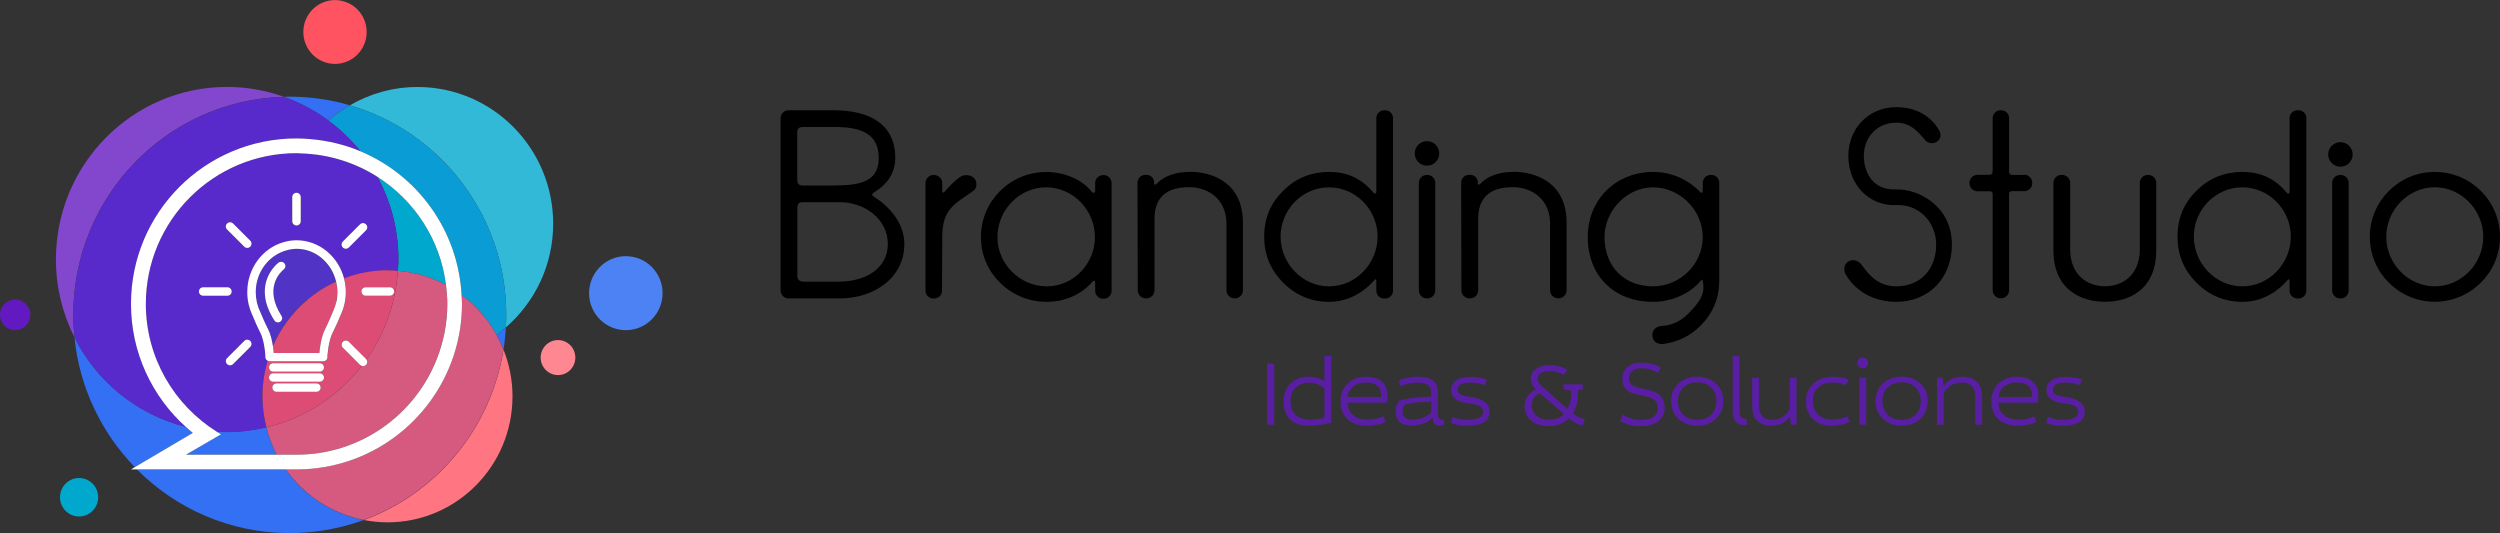 <?xml version="1.0" encoding="UTF-8"?>
<svg id="Capa_1" data-name="Capa 1" xmlns="http://www.w3.org/2000/svg" viewBox="0 0 300 63.97">
  <rect x="0" y="0" width="300" height="63.97" fill="#333333" stroke="none"/>
  <defs>
    <style>
      .cls-1 {
        fill: #fff;
      }

      .cls-2 {
        fill: #ff7581;
      }

      .cls-3 {
        fill: #5133c5;
      }

      .cls-4 {
        fill: #d6597f;
      }

      .cls-5 {
        fill: #ff5362;
      }

      .cls-5, .cls-6, .cls-7, .cls-8, .cls-9 {
        isolation: isolate;
      }

      .cls-6 {
        fill: #00a8ce;
      }

      .cls-10, .cls-8 {
        fill: #3370f3;
      }

      .cls-11, .cls-9 {
        fill: #6319c1;
      }

      .cls-12 {
        fill: #8247cd;
      }

      .cls-7 {
        opacity: .8;
      }

      .cls-13 {
        fill: #ff8792;
      }

      .cls-14 {
        fill: #33b9d8;
      }

      .cls-15 {
        fill: #592acb;
      }

      .cls-16 {
        fill: #0a9dd5;
      }

      .cls-17 {
        fill: #dc4c75;
      }

      .cls-18 {
        fill: #4d82f5;
      }
    </style>
  </defs>
  <g>
    <g>
      <path class="cls-8" d="m22.29,51.22c-5.85-1.47-10.7-5.44-13.36-10.74.61,6.04,3.26,11.47,7.25,15.58l6.97-4.11c-.29-.23-.58-.48-.85-.73Z"/>
      <path class="cls-8" d="m34.29,56.33h-17.86c4.7,4.72,11.18,7.64,18.34,7.64,3.12,0,6.11-.56,8.88-1.57-3.85-.74-7.17-2.97-9.36-6.07Z"/>
    </g>
    <path class="cls-10" d="m41.98,12.63c-2.29-.67-4.71-1.03-7.21-1.03-.24,0-.47.01-.7.02,1.93.69,3.73,1.65,5.35,2.85.79-.69,1.65-1.31,2.56-1.84Z"/>
    <path class="cls-10" d="m59.58,40.17c.32.57.6,1.16.84,1.78.14-.87.23-1.76.29-2.66-.36.31-.74.61-1.12.89Z"/>
    <path class="cls-8" d="m27.26,51.85c-.43,0-.85-.04-1.28-.07.18.11.35.23.53.33l-4.2,2.44h10.89c-.53-1.03-.95-2.13-1.24-3.28-1.52.36-3.09.57-4.71.57Z"/>
    <path class="cls-14" d="m60.75,37.79c0,.5-.02,1-.05,1.5,3.47-3.01,5.68-7.46,5.68-12.44,0-9.06-7.29-16.41-16.28-16.41-2.96,0-5.73.81-8.12,2.2,10.84,3.15,18.77,13.21,18.77,25.15Z"/>
    <path class="cls-6" d="m45.3,21.23c1.6,2.94,2.51,6.32,2.51,9.91,0,.46-.04.91-.07,1.36,2.07.17,4.03.76,5.78,1.7-.69-5.45-3.79-10.14-8.21-12.97Z"/>
    <path class="cls-16" d="m43.25,18.15c6.84,2.87,11.72,9.46,12.14,17.25,1.71,1.27,3.15,2.9,4.19,4.78.39-.28.76-.57,1.12-.89.03-.5.05-1,.05-1.5,0-11.94-7.93-22-18.77-25.15-.91.53-1.77,1.15-2.56,1.84,1.43,1.06,2.72,2.29,3.83,3.67Z"/>
    <path class="cls-5" d="m40.2,7.67c2.1,0,3.8-1.72,3.8-3.83s-1.7-3.83-3.8-3.83-3.8,1.72-3.8,3.83,1.7,3.83,3.8,3.83Z"/>
    <path class="cls-12" d="m34.07,11.62c-2.13-.76-4.42-1.19-6.81-1.19-11.35,0-20.55,9.27-20.55,20.71,0,3.36.81,6.53,2.22,9.33-.09-.88-.14-1.78-.14-2.69,0-14.22,11.25-25.79,25.27-26.16Z"/>
    <path class="cls-3" d="m35.58,29.85c-.5,0-.98.1-1.44.25-2,.66-3.46,2.61-3.46,4.94,0,.4.04.81.13,1.2l.15.54c.08.22.15.41.24.59.26.62.62,1.47.96,2.12.31.6.48,1.37.58,2.03.9-2.09,2.26-3.92,3.94-5.39,1.09-.95,2.31-1.74,3.63-2.35-.54-2.25-2.45-3.93-4.74-3.93Zm-1.53,2.46c-.42.35-2.41,2.24-.28,5.59.15.24.08.55-.16.7-.08.05-.18.08-.27.08-.17,0-.33-.08-.43-.24-2.6-4.08-.05-6.49.49-6.93.22-.18.54-.15.72.07.18.22.15.54-.07.72Z"/>
    <path class="cls-15" d="m45.3,21.23c-2.66-1.7-5.78-2.72-9.15-2.82-.19,0-.38-.03-.57-.03-9.99,0-18.09,8.1-18.09,18.09,0,6.46,3.39,12.12,8.49,15.32.43.03.85.07,1.28.07,1.62,0,3.2-.21,4.71-.57-.3-1.2-.48-2.44-.48-3.73,0-1.48.22-2.91.62-4.26-.14-.08-.24-.23-.25-.4v-.22s-.02-.25-.06-.57c-.11-.91-.3-1.67-.54-2.14-.35-.69-.73-1.56-.98-2.17-.1-.2-.19-.44-.27-.68,0-.01,0-.03-.01-.04h0s-.16-.56-.16-.56c-.11-.49-.16-.97-.16-1.45,0-2.85,1.83-5.24,4.32-5.98.51-.15,1.04-.24,1.59-.24,2.72,0,5.01,1.93,5.7,4.56,1.63-.61,3.38-.96,5.21-.96.42,0,.83.03,1.24.06.03-.45.07-.9.07-1.36,0-3.59-.91-6.97-2.51-9.91Zm-20.93,14.26c-.28,0-.51-.23-.51-.51s.23-.51.51-.51h2.91c.28,0,.51.23.51.51s-.23.51-.51.51h-2.91Zm5.65,5.42c.2.2.2.52,0,.72l-2.06,2.06c-.1.1-.23.15-.36.15s-.26-.05-.36-.15c-.2-.2-.2-.52,0-.72l2.06-2.06c.2-.2.52-.2.72,0Zm0-11.31c-.1.1-.23.15-.36.15s-.26-.05-.36-.15l-2.06-2.06c-.2-.2-.2-.52,0-.72s.52-.2.72,0l2.06,2.06c.2.2.2.52,0,.72Zm6.06-3.06c0,.28-.23.51-.51.51s-.51-.23-.51-.51v-2.91c0-.28.23-.51.51-.51s.51.23.51.51v2.91Zm7.83,1.1l-2.06,2.06c-.1.1-.23.15-.36.15s-.26-.05-.36-.15c-.2-.2-.2-.52,0-.72l2.06-2.06c.2-.2.52-.2.72,0,.2.2.2.52,0,.72Z"/>
    <path class="cls-15" d="m39.42,14.48c-1.62-1.2-3.42-2.17-5.35-2.85-14.02.38-25.27,11.94-25.27,26.16,0,.91.05,1.81.14,2.69,2.66,5.3,7.51,9.28,13.36,10.74-4.03-3.63-6.57-8.89-6.57-14.75,0-10.97,8.89-19.86,19.86-19.86.59,0,1.16.04,1.74.09,2.08.18,4.08.67,5.93,1.45-1.11-1.39-2.4-2.61-3.83-3.67Z"/>
    <path class="cls-2" d="m43.66,62.4c.92.18,1.87.28,2.84.28,8.29,0,15-6.77,15-15.12,0-1.98-.39-3.87-1.08-5.6-1.5,9.47-8.04,17.25-16.76,20.45Z"/>
    <path class="cls-4" d="m53.52,34.2c-1.75-.94-3.7-1.53-5.78-1.7-.23,3.58-1.36,6.91-3.17,9.77-.19.3-.39.6-.6.89.13.2.12.46-.06.63-.1.1-.23.15-.36.15-.05,0-.1-.01-.14-.03-2.83,3.63-6.83,6.28-11.44,7.37.29,1.15.7,2.25,1.24,3.28h2.37c7.66,0,14.19-4.77,16.83-11.49.8-2.05,1.26-4.27,1.26-6.6,0-.77-.06-1.53-.16-2.27Z"/>
    <path class="cls-4" d="m59.58,40.17c-1.05-1.88-2.48-3.5-4.19-4.78.02.36.05.71.05,1.07,0,2.16-.36,4.23-.99,6.18-2.6,7.94-10.06,13.68-18.87,13.68h-1.29c2.2,3.1,5.51,5.32,9.36,6.07,8.72-3.2,15.26-10.97,16.76-20.45-.24-.61-.52-1.21-.84-1.78Z"/>
    <path class="cls-17" d="m46.5,32.43c-1.84,0-3.59.35-5.21.96.14.53.22,1.08.22,1.66,0,.47-.05.95-.16,1.42l-.16.59h0s-.01.04-.02.07c-.07.21-.17.45-.28.68-.22.52-.54,1.27-.85,1.91-.04.08-.08.16-.12.24-.48.92-.58,2.53-.6,2.71v.22c-.03.27-.25.48-.52.48h-6.43c-.1,0-.18-.03-.26-.08-.39,1.35-.62,2.78-.62,4.26,0,1.29.18,2.53.48,3.73,4.61-1.09,8.61-3.74,11.44-7.37-.08-.02-.15-.06-.22-.12l-2.06-2.06c-.2-.2-.2-.52,0-.72s.52-.2.72,0l2.06,2.06s.04.06.06.09c.21-.29.41-.59.6-.89,1.81-2.86,2.93-6.19,3.17-9.77-.41-.03-.82-.06-1.24-.06Zm-8.53,14.58h-4.78c-.28,0-.51-.23-.51-.51s.23-.51.51-.51h4.78c.28,0,.51.23.51.51s-.23.51-.51.51Zm.4-1.21h-5.58c-.28,0-.51-.23-.51-.51s.23-.51.51-.51h5.58c.28,0,.51.23.51.51s-.23.51-.51.51Zm0-1.21h-5.58c-.28,0-.51-.23-.51-.51s.23-.51.51-.51h5.58c.28,0,.51.23.51.51s-.23.51-.51.51Zm8.42-9.1h-2.91c-.28,0-.51-.23-.51-.51s.23-.51.51-.51h2.91c.28,0,.51.23.51.51s-.23.51-.51.51Z"/>
    <path class="cls-17" d="m40.32,33.79c-1.33.61-2.55,1.4-3.63,2.35-1.68,1.47-3.04,3.31-3.94,5.39.02.16.05.32.06.46.02.14.03.27.04.37h5.47c.05-.61.22-1.95.69-2.86.07-.14.15-.3.22-.46.27-.56.53-1.17.72-1.64.1-.22.18-.42.25-.62,0,0,0,0,0-.01l.15-.54c.08-.37.13-.78.13-1.18,0-.44-.07-.86-.16-1.26Z"/>
    <path class="cls-9" d="m1.82,35.95c-1,0-1.82.82-1.82,1.83s.81,1.83,1.82,1.83,1.82-.82,1.82-1.83-.81-1.83-1.82-1.83Z"/>
    <path class="cls-13" d="m66.96,40.81c-1.15,0-2.08.94-2.08,2.1s.93,2.1,2.08,2.1,2.08-.94,2.08-2.1-.93-2.1-2.08-2.1Z"/>
    <path class="cls-18" d="m75.1,30.74c-2.43,0-4.41,1.99-4.41,4.44s1.97,4.44,4.41,4.44,4.41-1.99,4.41-4.44-1.97-4.44-4.41-4.44Z"/>
    <ellipse class="cls-6" cx="9.49" cy="59.67" rx="2.29" ry="2.31"/>
    <path class="cls-1" d="m55.39,35.4c-.42-7.78-5.29-14.38-12.14-17.25-1.85-.78-3.85-1.27-5.93-1.45-.57-.05-1.15-.09-1.74-.09-10.97,0-19.86,8.89-19.86,19.86,0,5.86,2.54,11.12,6.57,14.75.28.25.56.49.85.73l-6.97,4.11-.45.27h19.86c8.81,0,16.27-5.74,18.87-13.68.64-1.95.99-4.02.99-6.18,0-.36-.04-.72-.05-1.07Zm-19.8,19.16h-13.27l4.2-2.44c-.18-.11-.36-.22-.53-.33-5.09-3.2-8.49-8.86-8.49-15.32,0-9.99,8.1-18.09,18.09-18.09.19,0,.38.02.57.03,3.36.11,6.49,1.12,9.15,2.82,4.42,2.83,7.53,7.52,8.21,12.97.09.75.16,1.5.16,2.27,0,2.33-.46,4.56-1.26,6.6-2.64,6.72-9.17,11.49-16.83,11.49Z"/>
    <g>
      <path class="cls-1" d="m29.31,40.91l-2.06,2.06c-.2.2-.2.52,0,.72.1.1.23.15.36.15s.26-.05.36-.15l2.06-2.06c.2-.2.2-.52,0-.72s-.52-.2-.72,0Z"/>
      <path class="cls-1" d="m33.41,31.52c-.54.44-3.09,2.85-.49,6.93.1.15.26.24.43.24.09,0,.19-.03.27-.08.24-.15.31-.47.16-.7-2.14-3.35-.15-5.25.28-5.59.22-.18.25-.5.07-.72-.18-.22-.5-.25-.72-.07Z"/>
      <path class="cls-1" d="m29.31,29.6c.1.1.23.15.36.15s.26-.05.36-.15c.2-.2.2-.52,0-.72l-2.06-2.06c-.2-.2-.52-.2-.72,0s-.2.52,0,.72l2.06,2.06Z"/>
      <path class="cls-1" d="m27.8,34.98c0-.28-.23-.51-.51-.51h-2.91c-.28,0-.51.23-.51.51s.23.51.51.51h2.91c.28,0,.51-.23.51-.51Z"/>
      <path class="cls-1" d="m41.5,29.85c.13,0,.26-.05.36-.15l2.06-2.06c.2-.2.2-.52,0-.72-.2-.2-.52-.2-.72,0l-2.06,2.06c-.2.2-.2.52,0,.72.1.1.23.15.36.15Z"/>
      <path class="cls-1" d="m35.58,27.06c.28,0,.51-.23.51-.51v-2.91c0-.28-.23-.51-.51-.51s-.51.23-.51.51v2.91c0,.28.23.51.51.51Z"/>
      <path class="cls-1" d="m38.37,43.58h-5.58c-.28,0-.51.23-.51.51s.23.51.51.51h5.58c.28,0,.51-.23.51-.51s-.23-.51-.51-.51Z"/>
      <path class="cls-1" d="m38.37,44.79h-5.58c-.28,0-.51.23-.51.51s.23.51.51.51h5.58c.28,0,.51-.23.51-.51s-.23-.51-.51-.51Z"/>
      <path class="cls-1" d="m37.97,46h-4.78c-.28,0-.51.23-.51.51s.23.51.51.51h4.78c.28,0,.51-.23.51-.51s-.23-.51-.51-.51Z"/>
      <path class="cls-1" d="m43.92,43.07l-2.06-2.06c-.2-.2-.52-.2-.72,0s-.2.52,0,.72l2.06,2.06c.06.06.14.1.22.12.05.01.09.03.14.03.13,0,.26-.05.36-.15.17-.17.19-.44.06-.63-.02-.03-.03-.06-.06-.09Z"/>
      <path class="cls-1" d="m46.79,34.47h-2.91c-.28,0-.51.23-.51.51s.23.51.51.51h2.91c.28,0,.51-.23.51-.51s-.23-.51-.51-.51Z"/>
      <path class="cls-1" d="m41.18,37.06h0s.16-.59.16-.59c.11-.47.16-.95.16-1.42,0-.57-.08-1.13-.22-1.66-.69-2.62-2.98-4.56-5.7-4.56-.55,0-1.09.09-1.59.24-2.49.73-4.32,3.13-4.32,5.98,0,.48.05.95.16,1.45l.16.56h0s0,.03.01.04c.08.24.18.48.27.68.25.61.63,1.49.98,2.17.24.47.43,1.23.54,2.14.04.33.05.55.05.57v.22c.02.18.12.32.26.4.08.05.16.08.26.08h6.43c.27,0,.5-.21.51-.48v-.22c.02-.18.13-1.78.61-2.71.04-.08.08-.16.12-.24.32-.64.64-1.39.85-1.91.11-.23.21-.47.28-.68,0-.02.02-.04.02-.07Zm-.83-.83l-.15.54s0,0,0,.01c-.07.2-.15.4-.25.62-.19.46-.45,1.08-.72,1.64-.08.16-.15.31-.22.46-.47.91-.63,2.24-.69,2.86h-5.47c0-.1-.02-.23-.04-.37-.02-.14-.04-.3-.06-.46-.1-.66-.28-1.44-.58-2.03-.34-.65-.7-1.5-.96-2.12-.09-.18-.16-.37-.24-.59l-.15-.54c-.09-.4-.13-.8-.13-1.2,0-2.33,1.46-4.28,3.46-4.94.46-.15.93-.25,1.44-.25,2.29,0,4.2,1.68,4.74,3.93.1.41.16.82.16,1.26,0,.4-.04.8-.13,1.18Z"/>
    </g>
  </g>
  <g>
    <g>
      <path d="m104.96,23.04c1.33-.81,2.47-2.11,2.47-4.09,0-4.09-3.12-5.72-7.42-5.72h-5.38c-.53,0-.96.43-.96.95v20.67c0,.53.43.96.96.96h6.12c4.15,0,7.77-2.47,7.77-6.53,0-2.41-1.67-4.4-3.58-5.63-.35-.22-.41-.34.03-.62Zm.49-4.09c0,2.88-2.26,3.31-5.44,3.31h-3.72c-.43,0-.62-.24-.62-.68v-5.72c0-.37.16-.62.68-.62h3.81c3.12,0,5.29.77,5.29,3.72Zm-4.7,14.85h-4.33c-.46,0-.74-.24-.74-.68v-8.17c0-.43.16-.69.62-.69h4.45c3.04,0,5.79,2.04,5.79,5.02s-2.75,4.51-5.79,4.51Z"/>
      <path d="m117.06,21.62s-.06-.07-.06-.1c-.31-.53-1.18-.62-1.64-.37-.59.31-1.55,1.3-2.01,1.86-.09.12-.28.18-.28-.1v-.95c0-.53-.46-.96-.99-.96h-.06c-.53,0-.96.43-.96.96v12.93c0,.53.43.93.96.93h.06c.53,0,.96-.4.96-.93l.03-6.47c0-3.32,1.46-3.93,3.72-5.51.46-.3.43-.99.28-1.29Z"/>
      <path d="m117.71,28.45c0,4.33,3.56,7.77,7.89,7.77,2.2,0,4.21-.89,5.54-2.47.06-.1.28-.16.28.22v.93c0,.53.43.95.96.95h.06c.52,0,.95-.43.95-.95v-12.93c0-.53-.43-.96-.95-.96h-.06c-.53,0-.96.43-.96.96v.89c0,.41-.31.31-.4.16-1.21-1.52-3.34-2.38-5.48-2.38-4.33,0-7.83,3.49-7.83,7.82Zm1.98,0c0-3.21,2.6-5.97,5.85-5.97s5.85,2.76,5.85,5.97-2.57,5.91-5.79,5.91-5.91-2.69-5.91-5.91Z"/>
      <path d="m142.71,20.63c-1.21,0-2.91.3-3.96,1.48-.1.09-.25.06-.25-.1v-.1c0-.58-.46-.93-.93-.93h-.12c-.52,0-.95.41-.95.93l.03,12.93c0,.53.43.96.96.96h.09c.53,0,.96-.43.96-.96v-8.54c0-2.56,1.36-3.84,4.18-3.84,2.14,0,4.46,1.34,4.46,4.4v7.98c0,.53.43.96.95.96h.06c.53,0,.96-.43.96-.96v-8.11c0-4.79-3.62-6.12-6.44-6.12Z"/>
      <path d="m167.16,14.15c0-.49-.43-.92-.93-.92h-.12c-.52,0-.95.43-.95.92v8.89c0,.24-.25.24-.34.09-1.49-1.79-3.26-2.5-5.33-2.5s-3.98.71-5.5,2.26c-1.55,1.51-2.29,3.34-2.29,5.5s.75,3.99,2.29,5.54c1.52,1.52,3.37,2.29,5.5,2.29s4.03-.99,5.45-2.63c.16-.18.22.03.22.12v1.18c0,.53.43.93.95.93h.12c.5,0,.93-.4.93-.93V14.15Zm-1.85,14.24c0,3.22-2.6,5.97-5.82,5.97s-5.82-2.75-5.82-5.97,2.6-5.91,5.82-5.91,5.82,2.7,5.82,5.91Z"/>
      <path d="m171.28,20.99h-.07c-.52,0-.95.43-.95.96v12.9c0,.53.43.96.95.96h.07c.52,0,.95-.43.95-.96v-12.9c0-.53-.43-.96-.95-.96Z"/>
      <path d="m181.55,20.63c-1.21,0-2.91.3-3.96,1.48-.1.09-.25.06-.25-.1v-.1c0-.58-.46-.93-.93-.93h-.12c-.53,0-.95.41-.95.93l.03,12.93c0,.53.43.96.96.96h.09c.53,0,.96-.43.96-.96v-8.54c0-2.56,1.36-3.84,4.18-3.84,2.14,0,4.45,1.34,4.45,4.4v7.98c0,.53.43.96.96.96h.06c.53,0,.96-.43.96-.96v-8.11c0-4.79-3.63-6.12-6.44-6.12Z"/>
      <path d="m205.38,20.99h-.1c-.52,0-.95.43-.95.96v.87c0,.43-.22.3-.25.28-1.55-1.64-3.62-2.47-5.72-2.47-4.31,0-7.83,3.19-7.83,7.82s3.15,7.77,7.83,7.77c2.1,0,4.39-.87,5.85-2.66.12-.19.3.93.12,1.61-.19.71-.81,1.55-1.74,2.47-.87.87-1.94,1.4-3.09,1.46-.53.03-1.3.28-1.21,1.27.09.77.83.99,1.39.89,1.68-.24,3.12-.93,4.37-2.16,1.51-1.52,2.26-3.32,2.26-5.42v-11.73c0-.53-.43-.96-.93-.96Zm-7.02,13.37c-3.46,0-5.82-2.38-5.82-5.91,0-3.09,2.6-5.97,5.82-5.97s5.97,2.73,5.97,5.97-2.73,5.91-5.97,5.91Zm-1.8-8.26"/>
      <path d="m227.5,22.73c-2.85.12-3.84-2.17-3.84-4.02,0-2.2,1.55-3.99,3.9-3.99,1.52,0,2.38.8,3.44,2.07.77.93,2.38.07,1.7-1.14-1.02-1.8-2.88-2.79-5.14-2.79-3.4,0-5.76,2.63-5.76,5.85,0,3.58,2.63,6.03,5.69,5.9,2.81-.15,4.85,2.07,4.85,4.74,0,2.93-1.85,5.01-4.79,5.01-1.95,0-3.12-1.11-4.09-2.5-1.02-1.42-2.78-.25-1.92,1.17,1.21,1.98,3.38,3.19,6.01,3.19,3.96,0,6.68-2.91,6.68-6.87,0-4.64-4.05-6.72-6.74-6.62Z"/>
      <path d="m242.91,20.99h-1.45c-.25,0-.37-.16-.37-.4v-6.41c0-.53-.43-.95-.96-.95h-.06c-.52,0-.95.43-.95.95v6.31c0,.31-.13.49-.37.49h-1.46c-.52,0-.95.43-.95.96v.06c0,.53.43.95.95.95h1.48c.25,0,.35.13.35.37v11.51c0,.53.43.96.95.96h.06c.53,0,.96-.43.96-.96v-11.54c0-.28.09-.35.4-.35h1.42c.53,0,.96-.43.96-.95v-.06c0-.53-.43-.96-.96-.96Z"/>
      <path d="m257.8,20.99h-.06c-.53,0-.96.43-.96.96v7.95c0,3.06-2.01,4.45-4.18,4.45s-4.18-1.39-4.18-4.45v-7.95c0-.53-.43-.96-.96-.96h-.1c-.52,0-.95.43-.95.96v8.07c0,4.8,3.37,6.19,6.19,6.19s6.15-1.39,6.15-6.19v-8.07c0-.53-.43-.96-.95-.96Z"/>
      <path d="m276.76,14.15c0-.49-.43-.92-.93-.92h-.12c-.53,0-.96.43-.96.92v8.89c0,.24-.24.24-.34.09-1.48-1.79-3.25-2.5-5.32-2.5s-3.99.71-5.51,2.26c-1.55,1.51-2.28,3.34-2.28,5.5s.74,3.99,2.28,5.54c1.52,1.52,3.38,2.29,5.51,2.29s4.02-.99,5.44-2.63c.16-.18.22.03.22.12v1.18c0,.53.43.93.96.93h.12c.49,0,.93-.4.93-.93V14.15Zm-1.86,14.24c0,3.22-2.6,5.97-5.82,5.97s-5.82-2.75-5.82-5.97,2.6-5.91,5.82-5.91,5.82,2.7,5.82,5.91Z"/>
      <path d="m280.88,20.99h-.06c-.53,0-.96.43-.96.96v12.9c0,.53.43.96.96.96h.06c.53,0,.96-.43.96-.96v-12.9c0-.53-.43-.96-.96-.96Z"/>
      <path d="m292.17,20.63c-4.3,0-7.79,3.49-7.79,7.79s3.5,7.79,7.79,7.79,7.83-3.5,7.83-7.79-3.5-7.79-7.83-7.79Zm0,13.73c-3.19,0-5.82-2.72-5.82-5.94s2.63-5.95,5.82-5.95,5.82,2.73,5.82,5.95-2.6,5.94-5.82,5.94Z"/>
    </g>
    <g class="cls-7">
      <path class="cls-11" d="m152.05,50.96v-7.33h.85v7.33h-.85Z"/>
      <path class="cls-11" d="m158.93,45.77v-3.05h.82v8c-.82.23-1.74.35-2.79.35h0c-.91,0-1.63-.25-2.15-.74-.52-.5-.78-1.22-.78-2.18h0c0-.87.28-1.58.85-2.13.57-.55,1.29-.82,2.16-.82h0c.71,0,1.34.19,1.89.56h0Zm0,4.37h0v-3.54c-.54-.46-1.14-.69-1.81-.69h0c-.65,0-1.19.2-1.61.59-.43.39-.65.93-.65,1.64h0c0,.74.21,1.29.63,1.66.43.37,1,.56,1.7.56h0c.66,0,1.24-.07,1.74-.22Z"/>
      <path class="cls-11" d="m166.44,48.32h-4.74c.03.68.27,1.19.71,1.53.44.34.99.51,1.64.51h0c.79,0,1.44-.14,1.97-.42h0l.23.71c-.61.28-1.36.42-2.25.42h0c-1,0-1.77-.26-2.32-.78-.54-.52-.82-1.23-.82-2.14h0c0-.87.29-1.58.87-2.13.58-.55,1.31-.82,2.19-.82h0c.86,0,1.5.21,1.94.63.43.42.65.98.65,1.68h0c0,.3-.03.56-.09.8Zm-4.73-.69h4.04c0-.62-.15-1.06-.45-1.33-.31-.27-.79-.4-1.45-.4h0c-.54,0-1.02.15-1.43.46-.41.3-.65.72-.7,1.27Z"/>
      <path class="cls-11" d="m168.07,46.35h0l-.22-.68c.72-.31,1.5-.47,2.32-.47s1.42.16,1.81.47c.38.31.57.8.57,1.47h0v2.45c0,.3.05.51.16.62.1.12.3.18.6.18h0v.57c-.2.08-.41.11-.62.11h0c-.24,0-.42-.07-.54-.22-.13-.14-.21-.39-.23-.75h0c-.6.64-1.44.96-2.5.96h0c-.66,0-1.15-.14-1.47-.43-.32-.3-.49-.71-.49-1.24h0c0-.5.16-.93.49-1.31h0c.94-.29,2.2-.45,3.8-.49h0v-.42c0-.45-.12-.77-.36-.96-.24-.2-.67-.3-1.28-.3h0c-.68,0-1.36.14-2.04.43Zm3.68,3.14h0v-1.3c-1.27.02-2.33.14-3.16.36h0c-.2.23-.3.49-.3.78h0c0,.69.4,1.03,1.2,1.03h0c.91,0,1.67-.29,2.26-.87Z"/>
      <path class="cls-11" d="m178.44,45.54h0l-.29.68c-.51-.21-1.07-.31-1.68-.31h0c-1.04,0-1.55.28-1.55.83h0c0,.28.13.49.38.62.25.12.67.22,1.24.3h0c1.47.2,2.2.79,2.2,1.77h0c0,.56-.23.97-.69,1.25-.46.27-1.12.41-1.96.41h0c-.79,0-1.44-.11-1.97-.34h0l.21-.72c.54.23,1.12.35,1.72.35h0c1.28,0,1.92-.32,1.92-.95h0c0-.31-.13-.54-.39-.69-.26-.16-.69-.27-1.3-.33h0c-1.43-.16-2.14-.7-2.14-1.61h0c0-.47.2-.85.61-1.14.4-.29.98-.43,1.75-.43h0c.73,0,1.39.11,1.95.33Z"/>
      <path class="cls-11" d="m187.59,46.7l.04-.57h2.28l.04.64h-.57c-.01.66-.06,1.19-.15,1.61-.09.41-.25.81-.48,1.2h0c.42.39.9.62,1.42.71h0l-.23.76c-.33-.05-.62-.14-.86-.27-.24-.13-.51-.32-.8-.56h0c-.39.32-.77.56-1.15.69-.39.14-.83.21-1.33.21h0c-.83,0-1.51-.21-2.05-.64-.53-.43-.8-1.01-.8-1.74h0c0-.45.12-.84.36-1.2.24-.35.57-.63.99-.84h0c-.41-.35-.61-.78-.61-1.3h0c0-.45.21-.83.64-1.13.43-.31.98-.46,1.64-.46h0c.78,0,1.48.19,2.08.56h0l-.36.64c-.49-.32-1.06-.48-1.72-.48h0c-.49,0-.85.08-1.09.24s-.36.38-.36.67h0c0,.31.14.59.42.82h0l3.16,2.84c.18-.38.3-.72.36-1.03.06-.31.09-.71.09-1.21h0l-.97-.16Zm.09,2.99h0l-2.89-2.51c-.65.28-.98.78-.98,1.48h0c0,.51.19.92.56,1.24.37.31.84.47,1.41.47h0c.43,0,.79-.05,1.08-.14.29-.1.56-.28.82-.54Zm13.29-2.27"/>
      <path class="cls-11" d="m199.31,44.08h0l-.36.67c-.58-.37-1.23-.56-1.94-.56h0c-.53,0-.92.12-1.17.36-.25.23-.38.51-.38.82h0c0,.31.1.56.3.76.2.19.53.33.98.43h0l1.08.23c1.29.27,1.94,1,1.94,2.17h0c0,.61-.24,1.13-.73,1.55-.48.41-1.17.62-2.07.62h0c-.52,0-.97-.04-1.34-.13-.38-.09-.78-.25-1.2-.47h0l.3-.76c.72.41,1.46.62,2.21.62h0c.69,0,1.2-.13,1.52-.38.32-.26.48-.6.48-1.02h0c0-.42-.11-.73-.34-.95-.23-.22-.6-.39-1.14-.5h0l-1.19-.24c-.48-.1-.87-.31-1.16-.62-.29-.31-.43-.72-.43-1.22h0c0-.57.21-1.04.62-1.4.42-.36.99-.54,1.73-.54h0c.89,0,1.66.2,2.31.6Z"/>
      <path class="cls-11" d="m205.9,46.01c.59.54.89,1.25.89,2.13,0,.88-.3,1.59-.89,2.13-.6.54-1.34.81-2.24.81s-1.63-.27-2.23-.81c-.6-.54-.89-1.25-.89-2.13s.3-1.59.89-2.13c.6-.54,1.34-.81,2.23-.81s1.64.27,2.24.81Zm-3.9.49c-.43.41-.64.95-.64,1.63s.21,1.22.64,1.64c.42.41.98.62,1.66.62s1.24-.21,1.67-.62c.43-.42.64-.96.64-1.64s-.21-1.22-.64-1.63c-.42-.42-.98-.62-1.67-.62s-1.24.21-1.66.62Z"/>
      <path class="cls-11" d="m207.92,49.23v-6.51h.82v6.69c0,.3.06.52.19.66s.35.22.67.23h0v.7c-.1.01-.19.02-.27.02h0c-.94,0-1.41-.6-1.41-1.8h0Z"/>
      <path class="cls-11" d="m210.26,48.62v-3.3h.81v3.31c0,.56.13.99.39,1.29s.63.46,1.12.46h0c.52,0,.94-.1,1.28-.3.33-.2.63-.52.9-.96h0v-3.79h.82v5.64h-.68l-.1-.99c-.53.73-1.27,1.1-2.22,1.1h0c-1.55,0-2.32-.82-2.32-2.46h0Z"/>
      <path class="cls-11" d="m221.86,45.58h0l-.36.64c-.43-.21-.95-.31-1.55-.31h0c-.76,0-1.35.19-1.78.58-.42.39-.63.94-.63,1.67h0c0,.65.21,1.18.64,1.59s.96.61,1.6.61h0c.72,0,1.36-.14,1.9-.41h0l.27.67c-.62.31-1.37.46-2.22.46h0c-.92,0-1.65-.27-2.2-.82s-.82-1.24-.82-2.08h0c0-.87.3-1.59.9-2.14.6-.56,1.36-.83,2.27-.83h0c.8,0,1.47.12,1.99.37Z"/>
      <path class="cls-11" d="m223.13,50.96v-5.64h.81v5.64h-.81Zm-.07-7.86c.12-.13.28-.19.47-.19s.35.06.47.19c.12.12.17.27.17.46h0c0,.17-.06.32-.17.45-.12.13-.28.19-.47.19s-.34-.06-.46-.19c-.12-.13-.18-.28-.18-.45h0c0-.19.06-.34.17-.46Z"/>
      <path class="cls-11" d="m230.43,46.01c.59.54.89,1.25.89,2.13s-.3,1.59-.89,2.13c-.6.54-1.34.81-2.24.81s-1.63-.27-2.23-.81c-.6-.54-.89-1.25-.89-2.13s.3-1.59.89-2.13c.6-.54,1.34-.81,2.23-.81s1.64.27,2.24.81Zm-3.91.49c-.42.41-.63.95-.63,1.63s.21,1.22.63,1.64c.43.41.98.62,1.67.62s1.24-.21,1.67-.62c.42-.42.63-.96.63-1.64s-.21-1.22-.63-1.63c-.42-.42-.98-.62-1.67-.62s-1.24.21-1.67.62Z"/>
      <path class="cls-11" d="m232.44,50.96v-5.64h.68l.1,1.02c.5-.75,1.26-1.13,2.27-1.13h0c.76,0,1.35.21,1.75.63.41.42.61,1.03.61,1.83h0v3.29h-.82v-3.31c0-1.16-.52-1.74-1.55-1.74h0c-.52,0-.95.1-1.3.3-.36.2-.67.52-.93.95h0v3.8h-.82Z"/>
      <path class="cls-11" d="m244.54,48.32h-4.74c.03.68.27,1.19.72,1.53.44.34.99.51,1.64.51h0c.78,0,1.44-.14,1.96-.42h0l.23.71c-.61.28-1.36.42-2.25.42h0c-1,0-1.77-.26-2.32-.78-.54-.52-.82-1.23-.82-2.14h0c0-.87.29-1.58.87-2.13.58-.55,1.31-.82,2.19-.82h0c.86,0,1.51.21,1.94.63.43.42.65.98.65,1.68h0c0,.3-.03.56-.09.8Zm-4.73-.69h4.05c0-.62-.15-1.06-.46-1.33-.31-.27-.79-.4-1.45-.4h0c-.54,0-1.02.15-1.42.46-.41.3-.65.72-.71,1.27Z"/>
      <path class="cls-11" d="m249.85,45.54h0l-.28.68c-.52-.21-1.08-.31-1.68-.31h0c-1.04,0-1.55.28-1.55.83h0c0,.28.13.49.38.62.25.12.67.22,1.24.3h0c1.46.2,2.2.79,2.2,1.77h0c0,.56-.23.97-.69,1.25-.46.27-1.11.41-1.95.41h0c-.79,0-1.45-.11-1.98-.34h0l.22-.72c.54.23,1.12.35,1.72.35h0c1.28,0,1.92-.32,1.92-.95h0c0-.31-.13-.54-.39-.69-.26-.16-.69-.27-1.3-.33h0c-1.43-.16-2.14-.7-2.14-1.61h0c0-.47.2-.85.6-1.14.41-.29.99-.43,1.75-.43h0c.74,0,1.39.11,1.95.33Z"/>
    </g>
    <circle cx="171.24" cy="18.41" r="1.47"/>
    <circle cx="280.85" cy="18.53" r="1.47"/>
  </g>
</svg>